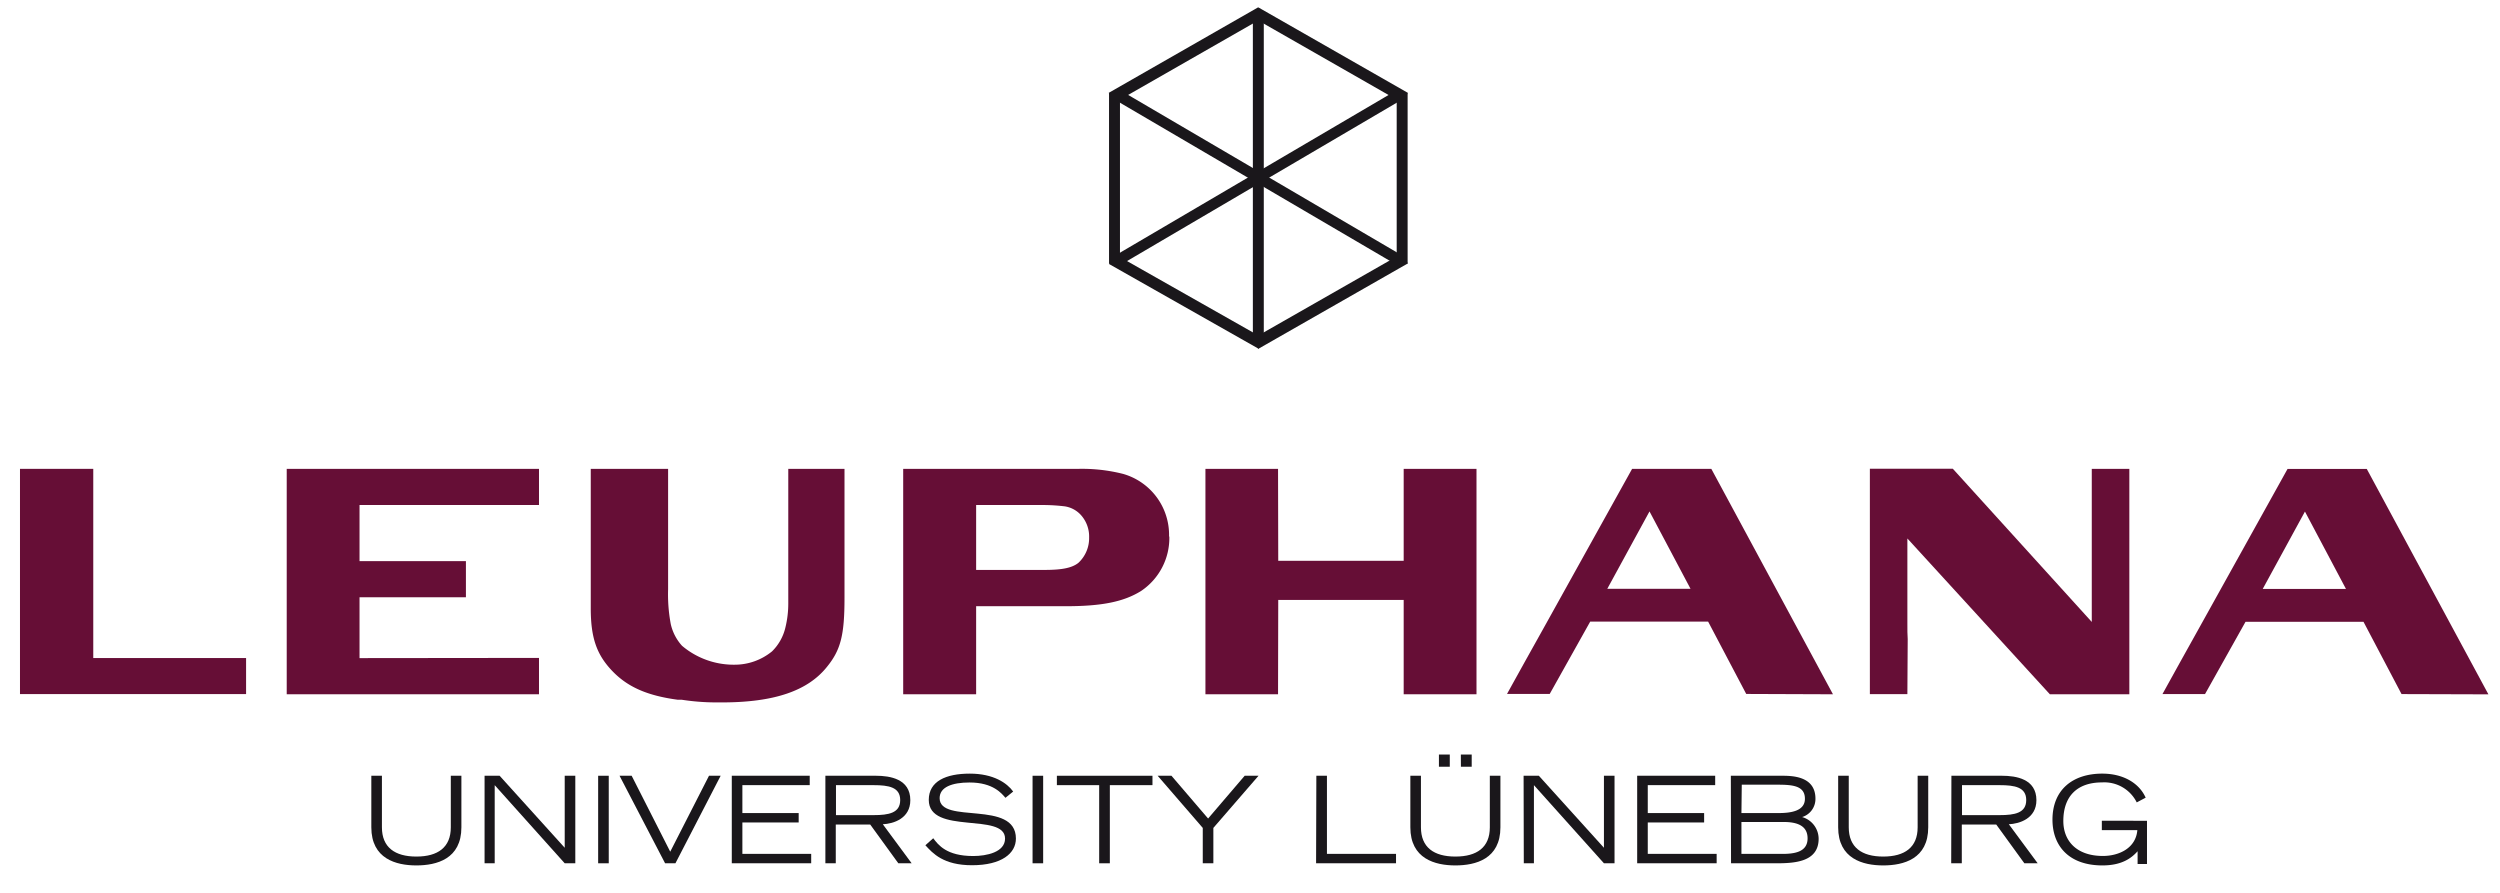 <svg xmlns="http://www.w3.org/2000/svg" viewBox="0 0 375.28 133.98"><defs><style>.cls-1{fill:#660e36;}.cls-2{fill:#1a171b;}</style></defs><title>Zeichenfläche 1</title><g id="logo_engl_NEU_pfade" data-name="logo engl NEU pfade"><path class="cls-1" d="M14,70.38H3l0,10.81,0,23H36.94V98.78H14V81.19"></path><polygon class="cls-1" points="80.91 104.22 80.91 98.76 53.97 98.79 53.97 89.66 69.94 89.66 69.94 84.23 53.97 84.23 53.97 75.81 80.91 75.81 80.91 70.38 43.04 70.38 43.04 104.22 80.91 104.22"></polygon><path class="cls-1" d="M163.49,80.68a5.05,5.05,0,0,1-1.61,3.81c-.95.76-2.47,1.06-5,1.06H146.53V75.81h10.19a27.74,27.74,0,0,1,3.12.2,4.1,4.1,0,0,1,2.39,1.27,4.82,4.82,0,0,1,1.26,3.4m12-.15a9.52,9.52,0,0,0-6.89-9.39,25.07,25.07,0,0,0-6.68-.76H135.58l0,10.81V93.46l0,10.76h10.95V91H160c5.43,0,8.68-.67,11.28-2.28a9.57,9.57,0,0,0,4.25-8.17"></path><polygon class="cls-1" points="221.64 104.22 221.64 70.38 210.71 70.38 210.71 84.18 191.88 84.18 191.85 70.38 180.95 70.38 180.95 104.22 191.85 104.22 191.88 90.06 210.71 90.06 210.71 104.22 221.64 104.22"></polygon><path class="cls-1" d="M253.77,88.39h-12.5l6.34-11.62Zm21.38,15.83L256.89,70.38H245L231.78,94.17c-.48.82-5.56,10-5.56,10h6.41l6.08-10.86h17.7l5.72,10.86"></path><path class="cls-1" d="M319.64,70.38H314s0,7.26,0,10.81V93.36l-20.86-23H280.69v33.84h5.63s.05-7.46.05-8.27c-.05-.56-.05-1.37-.05-2.49V80.83l21.39,23.39h11.93V70.38Z"></path><path class="cls-1" d="M352.16,88.41h-12.5L346,76.79Zm21.38,15.82L355.28,70.39H343.39l-13.23,23.8c-.47.81-5.55,10-5.55,10H331l6.08-10.85h17.71l5.71,10.85"></path><path class="cls-1" d="M123.15,70.38h-4.82l0,10.81v9.44a15.14,15.14,0,0,1-.44,3.6,7.36,7.36,0,0,1-2,3.55,8.84,8.84,0,0,1-5.64,2,12,12,0,0,1-7.87-2.84,7.18,7.18,0,0,1-1.69-3.26,24.26,24.26,0,0,1-.4-5.23V70.38H88.68s0,7.26,0,10.81V91.33c0,4.37.87,6.9,3.17,9.33s5.25,3.76,9.89,4.38l.6,0a33.92,33.92,0,0,0,5.14.4l.45,0,.45,0c7.72,0,12.8-1.68,15.71-5.28,2.12-2.58,2.68-4.82,2.68-10.4V81.19c0-3.61,0-10.81,0-10.81Z"></path><polygon class="cls-2" points="188.1 2.63 210.52 15.45 211.34 13.94 188.93 1.13 188.1 2.63"></polygon><rect class="cls-2" x="209.66" y="14" width="1.64" height="25.56"></rect><polygon class="cls-2" points="188.88 1.09 166.43 13.94 167.25 15.45 189.69 2.61 188.88 1.09"></polygon><rect class="cls-2" x="188.12" y="1.59" width="1.63" height="50.16" transform="translate(70.41 176.2) rotate(-59.63)"></rect><rect class="cls-2" x="164.08" y="25.8" width="49.83" height="1.62" transform="translate(12.55 99.36) rotate(-30.42)"></rect><rect class="cls-2" x="188.07" y="1.65" width="1.64" height="49.97"></rect><polygon class="cls-2" points="188.91 52.34 166.48 39.63 167.29 38.12 189.72 50.83 188.91 52.34"></polygon><polygon class="cls-2" points="188.88 52.37 188.05 50.84 210.49 38.03 211.32 39.55 188.88 52.37"></polygon><rect class="cls-2" x="166.48" y="14" width="1.64" height="25.56"></rect><path class="cls-2" d="M69.26,124.19c0,4.75-3.71,5.72-6.76,5.72s-6.76-1-6.76-5.72v-7.74h1.59v7.74c0,3,1.94,4.39,5.17,4.39s5.17-1.38,5.17-4.39v-7.74h1.59Z"></path><path class="cls-2" d="M72.74,116.45H75l9.77,10.81V116.45h1.59v13.14H84.77L74.26,117.86v11.73H72.74Z"></path><path class="cls-2" d="M89.79,116.45h1.59v13.14H89.79Z"></path><path class="cls-2" d="M94.82,116.45l5.79,11.4,5.82-11.4h1.75l-6.79,13.14H99.84L93,116.45Z"></path><path class="cls-2" d="M109.85,116.45h11.7v1.41H111.44v4.19h8.45v1.41h-8.45v4.72h10.33v1.41H109.85Z"></path><path class="cls-2" d="M123.9,116.45h7.59c2.09,0,5.16.46,5.16,3.67,0,2.75-2.54,3.54-4.13,3.61l4.33,5.86h-2l-4.22-5.82h-5.17v5.82H123.9Zm1.59,5.91h5.64c2.29,0,4-.32,4-2.26s-1.72-2.24-4-2.24h-5.64Z"></path><path class="cls-2" d="M140.09,125.83c.75,1,2,2.67,6,2.67,2,0,4.78-.57,4.78-2.62,0-4-11.45-.48-11.45-5.81,0-2.8,2.58-3.94,6.16-3.94s5.6,1.43,6.51,2.69l-1.16.94c-.54-.61-1.81-2.3-5.38-2.3-2.64,0-4.5.69-4.5,2.35,0,4,11.45.18,11.45,6.07,0,2.21-2.13,4-6.59,4-4.3,0-5.89-1.79-7-3Z"></path><path class="cls-2" d="M155,116.45h1.59v13.14H155Z"></path><path class="cls-2" d="M165,117.86h-6.35v-1.41H173v1.41H166.6v11.73H165Z"></path><path class="cls-2" d="M180.55,124.28l-6.77-7.83h2.07l5.5,6.42,5.49-6.42h2.08l-6.78,7.83v5.31h-1.59Z"></path><path class="cls-2" d="M197.6,116.45h1.59v11.73h10.37v1.41h-12Z"></path><path class="cls-2" d="M225.23,124.19c0,4.75-3.71,5.72-6.76,5.72s-6.76-1-6.76-5.72v-7.74h1.59v7.74c0,3,1.93,4.39,5.17,4.39s5.17-1.38,5.17-4.39v-7.74h1.59ZM216,113.26h1.63v1.84H216Zm3.29,0h1.63v1.84H219.3Z"></path><path class="cls-2" d="M228.71,116.45H231l9.77,10.81V116.45h1.59v13.14h-1.59l-10.51-11.73v11.73h-1.52Z"></path><path class="cls-2" d="M245.76,116.45h11.71v1.41H247.35v4.19h8.46v1.41h-8.46v4.72h10.34v1.41H245.76Z"></path><path class="cls-2" d="M259.82,116.45h7.6c1.5,0,5.1,0,5.1,3.44a2.84,2.84,0,0,1-2,2.76A3.41,3.41,0,0,1,273,125.9c0,3.54-3.7,3.69-6.43,3.69h-6.72Zm1.59,5.6H267c1.84,0,3.94-.3,3.94-2.15,0-2.09-2.13-2.11-4.48-2.11h-5Zm0,6.13h6.16c1.91,0,3.77-.33,3.77-2.33,0-1.83-1.44-2.46-3.59-2.46h-6.34Z"></path><path class="cls-2" d="M289.45,124.19c0,4.75-3.71,5.72-6.76,5.72s-6.76-1-6.76-5.72v-7.74h1.59v7.74c0,3,1.94,4.39,5.17,4.39s5.17-1.38,5.17-4.39v-7.74h1.59Z"></path><path class="cls-2" d="M292.93,116.45h7.59c2.09,0,5.17.46,5.17,3.67,0,2.75-2.55,3.54-4.14,3.61l4.33,5.86h-2l-4.22-5.82h-5.17v5.82h-1.59Zm1.59,5.91h5.64c2.29,0,4-.32,4-2.26s-1.72-2.24-4-2.24h-5.64Z"></path><path class="cls-2" d="M322.29,123.21v6.49h-1.41v-1.92c-.89,1-2.32,2.13-5.28,2.13-5.09,0-7.5-3-7.5-6.86,0-4.52,3.06-6.92,7.48-6.92,3.13,0,5.53,1.41,6.51,3.61l-1.34.71a5.44,5.44,0,0,0-5.22-3c-3.69,0-5.8,2.05-5.8,5.79,0,3,2,5.25,5.94,5.25,2.39,0,4.95-1.15,5.17-3.88h-5.33v-1.41Z"></path></g></svg>